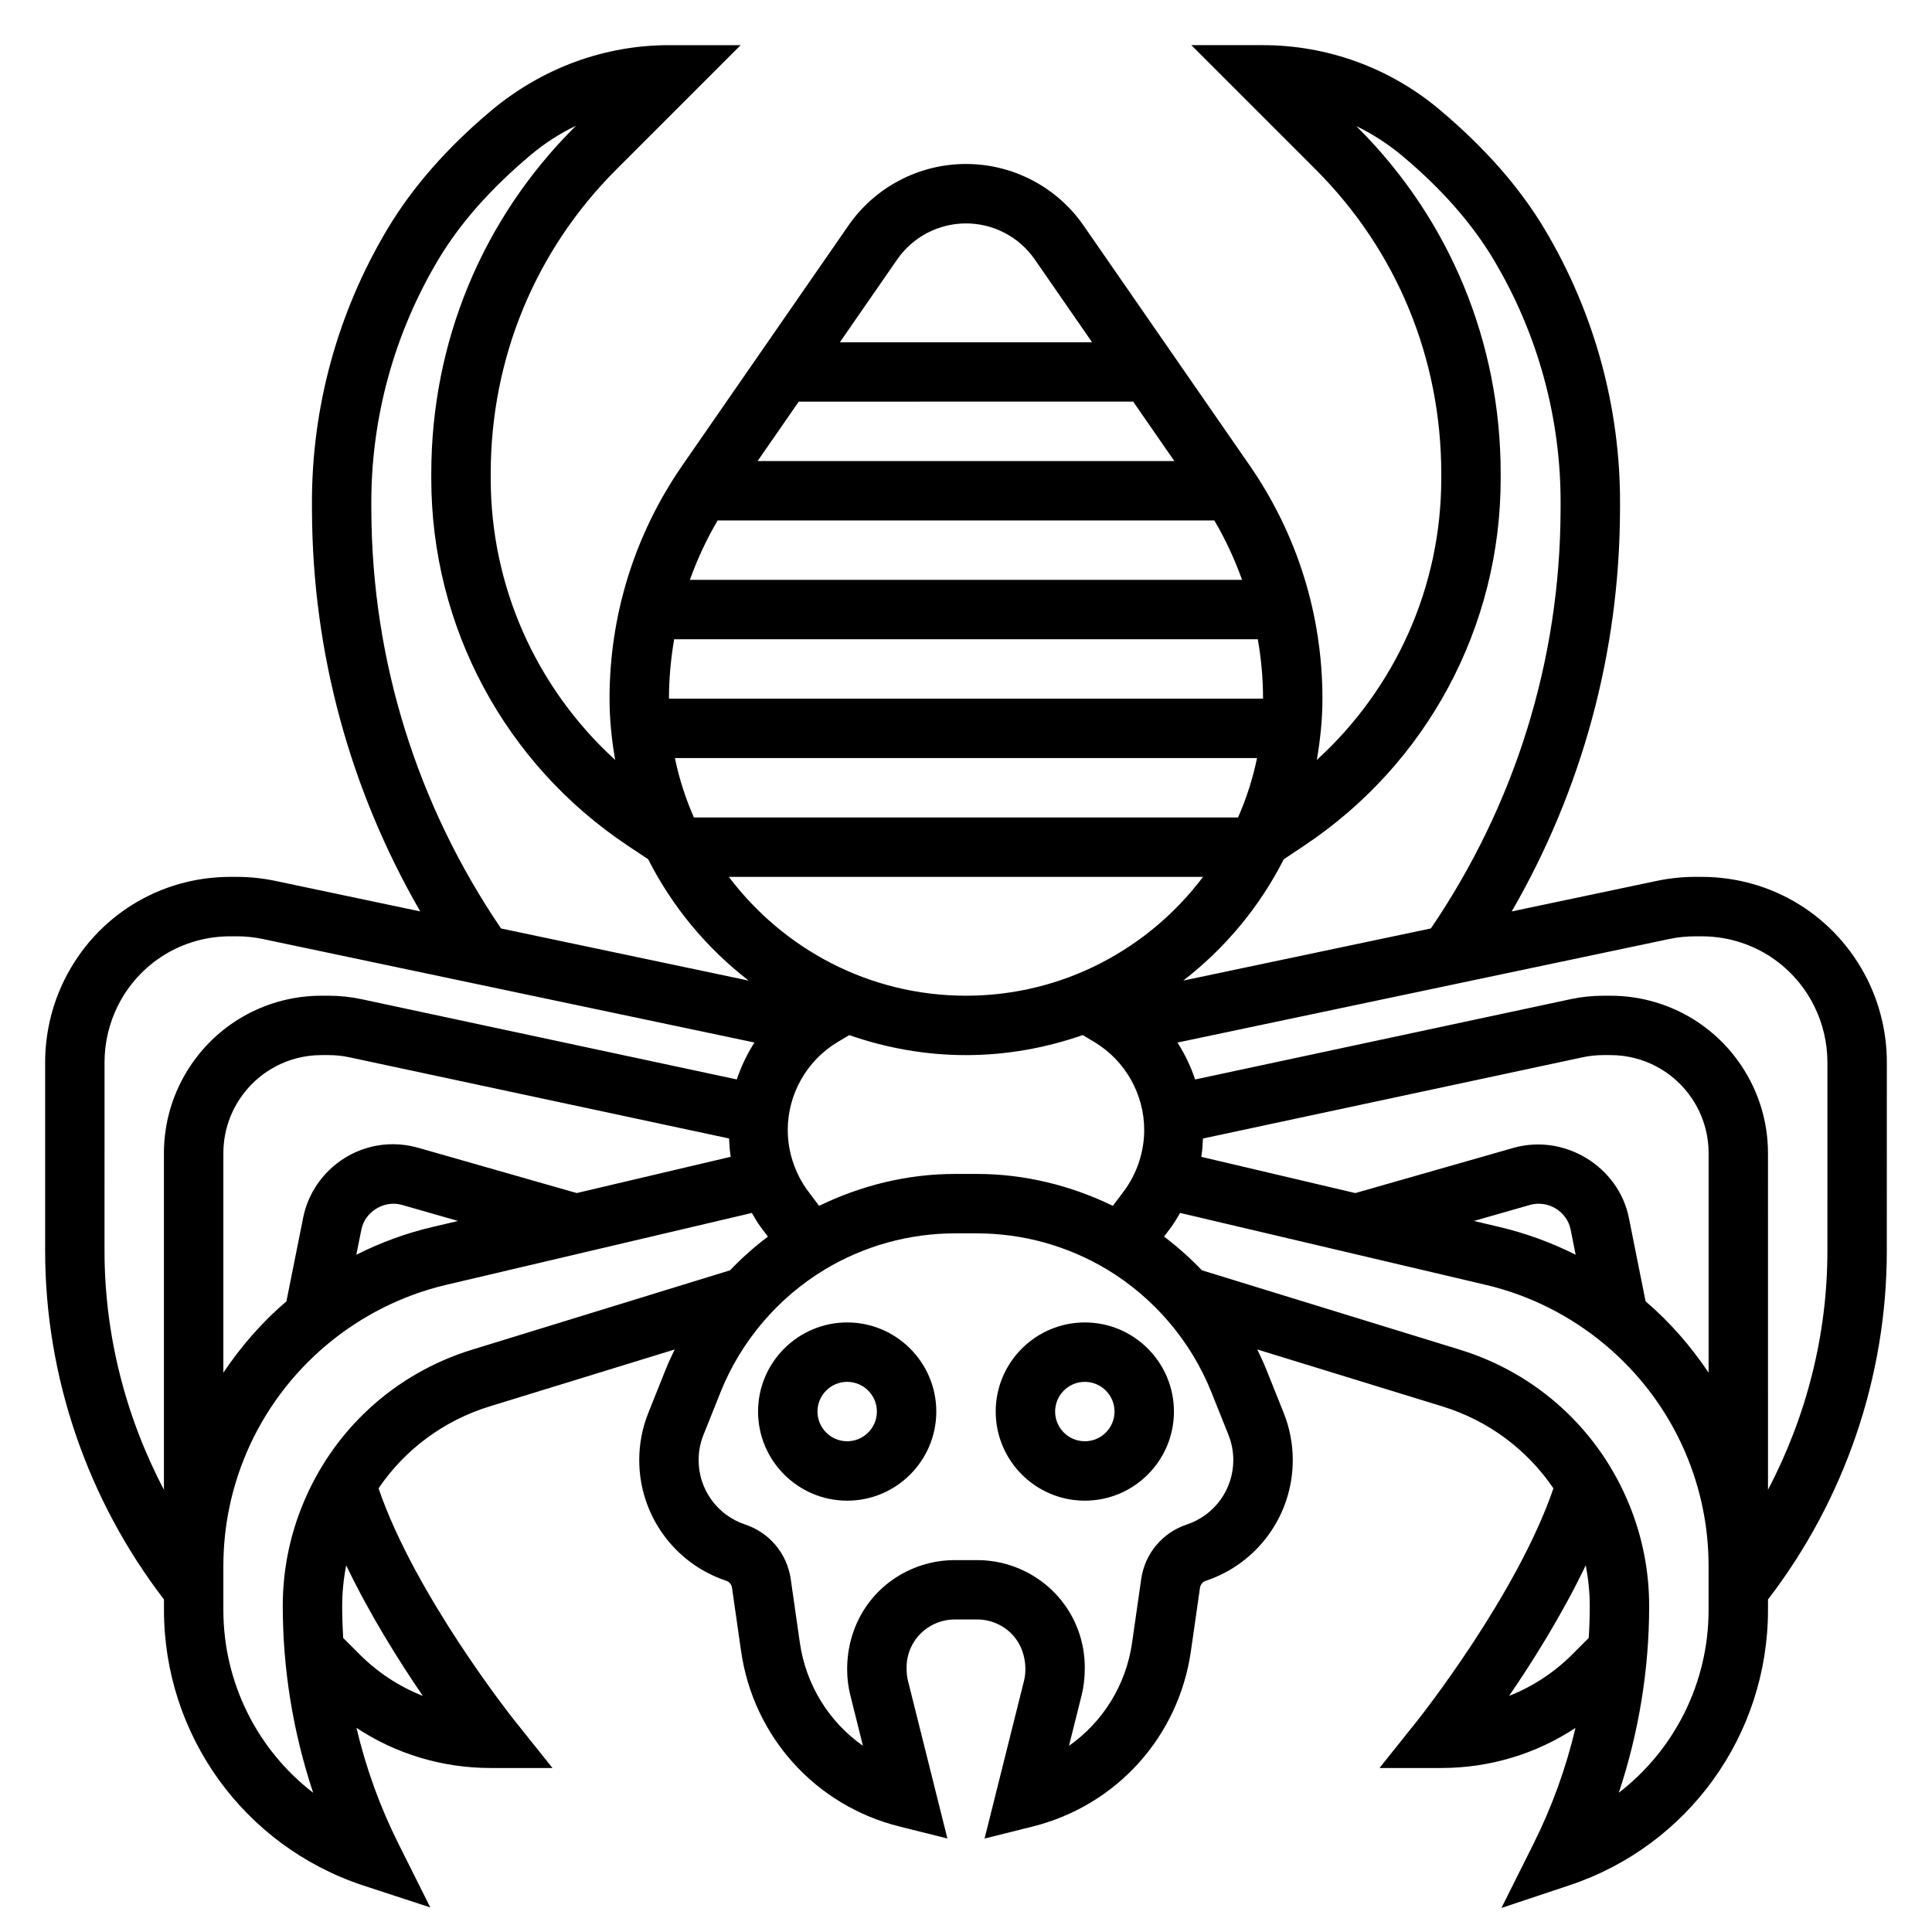 <?xml version="1.0" encoding="UTF-8"?>
<!-- Uploaded to: ICON Repo, www.svgrepo.com, Generator: ICON Repo Mixer Tools -->
<svg fill="#000000" width="800px" height="800px" version="1.1" viewBox="144 144 512 512" xmlns="http://www.w3.org/2000/svg">
 <g>
  <path d="m368.51 494.46c-13.02 0-23.617 10.598-23.617 23.617s10.598 23.617 23.617 23.617 23.617-10.598 23.617-23.617c-0.004-13.02-10.598-23.617-23.617-23.617zm0 31.488c-4.336 0-7.871-3.527-7.871-7.871s3.535-7.871 7.871-7.871c4.336 0 7.871 3.527 7.871 7.871 0 4.348-3.535 7.871-7.871 7.871z"/>
  <path d="m431.49 494.46c-13.02 0-23.617 10.598-23.617 23.617s10.598 23.617 23.617 23.617 23.617-10.598 23.617-23.617c-0.004-13.02-10.598-23.617-23.617-23.617zm0 31.488c-4.336 0-7.871-3.527-7.871-7.871s3.535-7.871 7.871-7.871c4.336 0 7.871 3.527 7.871 7.871 0 4.348-3.535 7.871-7.871 7.871z"/>
  <path d="m644.03 425.47c0-7.582-1.793-15.176-5.18-21.953-8.375-16.738-25.199-27.137-43.91-27.137h-1.723c-3.371 0-6.769 0.355-10.117 1.055l-38.477 8.102c18.609-32.203 28.527-68.473 28.695-106.01l0.008-1.82c0.117-25.68-6.809-50.934-20.02-73.035-6.566-10.988-15.762-21.492-27.836-31.645-13.062-11-29.672-17.062-46.754-17.062h-19.004l32.969 32.969c21.461 21.438 33.266 50.043 33.266 80.547v1.371c0 28.703-12.172 55.555-32.984 74.547 0.922-5.289 1.496-10.699 1.496-16.25 0-22.207-6.684-43.594-19.324-61.859l-43.965-63.5c-7.078-10.227-18.727-16.336-31.172-16.336s-24.098 6.109-31.172 16.336l-43.965 63.496c-12.645 18.27-19.328 39.656-19.328 61.863 0 5.551 0.574 10.957 1.496 16.246-20.816-18.992-32.984-45.844-32.984-74.543v-1.371c0-30.504 11.809-59.109 33.266-80.547l32.969-32.969h-19.004c-17.082 0-33.691 6.062-47.254 17.477-11.57 9.73-20.766 20.23-27.332 31.227-13.219 22.113-20.145 47.367-20.02 73.027l0.008 1.836c0.164 37.535 10.086 73.801 28.695 106l-38.484-8.102c-3.34-0.695-6.742-1.051-10.109-1.051h-1.727c-18.711 0-35.535 10.398-43.91 27.137-3.383 6.785-5.18 14.371-5.18 21.953v50.066c0 33.305 11.219 65.953 31.488 92.332v2.754c0 33.172 21.145 62.504 52.617 72.988l17.965 5.879-8.5-16.996c-4.856-9.715-8.574-20.012-11.066-30.59 10.473 6.914 22.738 10.637 35.578 10.637h16.367l-10.219-12.785c-0.277-0.34-26.223-33.055-35.879-61.332 6.992-10.289 17.27-17.965 29.441-21.711l49.043-15.09c-0.867 1.777-1.699 3.582-2.441 5.434l-4.535 11.344c-1.605 4-2.418 8.219-2.418 12.531 0 14.539 9.266 27.395 23.074 32 0.797 0.262 1.387 0.977 1.504 1.812l2.402 16.773c3.242 22.703 19.711 40.965 41.957 46.523l12.73 3.18-10.438-41.754c-0.258-1.008-0.383-2.039-0.383-3.547 0-4.856 2.699-9.227 7.047-11.391 1.754-0.883 3.723-1.348 5.691-1.348h6.016c1.969 0 3.938 0.465 5.699 1.348 4.336 2.164 7.035 6.531 7.035 11.859 0 1.039-0.125 2.078-0.379 3.094l-10.438 41.754 12.73-3.18c22.246-5.559 38.715-23.82 41.957-46.523l2.402-16.773c0.125-0.836 0.707-1.551 1.52-1.82 13.793-4.598 23.066-17.461 23.066-31.992 0-4.312-0.812-8.535-2.41-12.523l-4.551-11.367c-0.738-1.844-1.566-3.644-2.441-5.434l49.043 15.09c12.172 3.746 22.449 11.43 29.441 21.719-9.668 28.27-35.613 60.984-35.887 61.324l-10.211 12.785h16.363c12.84 0 25.098-3.723 35.574-10.621-2.504 10.605-6.234 20.934-11.125 30.715l-8.5 16.996 18.035-6.016c31.465-10.48 52.609-39.812 52.609-72.984v-2.754c20.27-26.379 31.488-59.016 31.488-92.332zm-154.48-57.316c32.652-21.719 52.145-58.094 52.145-97.305v-1.371c0-34.707-13.453-67.273-37.879-91.676l-0.379-0.387c4.367 2.125 8.535 4.816 12.406 8.078 10.227 8.598 18.285 17.766 23.945 27.246 11.746 19.648 17.895 42.09 17.789 64.898l-0.008 1.82c-0.172 39.684-12.098 77.832-34.371 110.59l-65.621 13.816c11.109-8.582 20.238-19.547 26.641-32.156zm73.902 56.031c1.785-0.383 3.629-0.574 5.449-0.574h1.898c8.715 0 16.801 4.328 21.633 11.578 2.856 4.293 4.367 9.27 4.367 14.426v58.16c-4.731-7.039-10.297-13.445-16.703-18.91l-4.426-22.121c-2.699-13.5-16.926-22.348-30.473-18.578l-42.027 12.012-40.816-9.605c0.277-1.605 0.355-3.227 0.441-4.856zm-1.891 52.336c-6.367-3.203-13.137-5.691-20.191-7.359l-6.777-1.598 14.91-4.258c4.809-1.324 9.777 1.777 10.73 6.527zm-264.73-16.352-42.051-12.012c-2.184-0.613-4.418-0.93-6.652-0.93-11.523 0-21.539 8.203-23.797 19.516l-4.426 22.121c-6.414 5.461-11.98 11.863-16.711 18.906v-58.16c0-5.148 1.512-10.133 4.367-14.422 4.824-7.246 12.918-11.578 21.633-11.578h1.898c1.82 0 3.66 0.188 5.457 0.574l100.66 21.523c0.086 1.629 0.164 3.25 0.441 4.856zm-31.441 7.398-6.769 1.59c-7.055 1.66-13.824 4.148-20.191 7.359l1.34-6.691c0.953-4.746 6.055-7.832 10.707-6.527zm57.262-154.16h154.68c0.891 5.164 1.387 10.422 1.387 15.742h-157.44c0-5.32 0.496-10.578 1.379-15.742zm132.55-47.23h-110.43l10.902-15.742 88.629-0.004zm10.598 15.742c2.977 5.031 5.398 10.305 7.359 15.742l-146.34 0.004c1.961-5.441 4.394-10.715 7.359-15.742zm11.32 62.977c-1.117 5.481-2.832 10.738-5.031 15.742h-144.2c-2.195-5.008-3.914-10.266-5.031-15.742zm-14.305 31.488c-14.383 19.074-37.148 31.488-62.828 31.488-25.68 0-48.445-12.414-62.828-31.488zm-101.75 87.176-2.883-3.84c-3.492-4.672-5.422-10.449-5.422-16.281 0-9.477 5.047-18.391 13.18-23.262l3.109-1.867c9.715 3.379 20.098 5.305 30.945 5.305s21.23-1.93 30.945-5.312l3.117 1.867c8.121 4.879 13.168 13.781 13.168 23.27 0 5.832-1.93 11.617-5.422 16.281l-2.883 3.84c-11.219-5.449-23.488-8.457-36.023-8.457h-5.809c-12.531 0-24.805 3.008-36.023 8.457zm20.695-250.8c4.141-5.981 10.961-9.555 18.234-9.555s14.09 3.574 18.23 9.555l15.184 21.934h-66.832zm-139.35 66.707-0.008-1.836c-0.102-22.797 6.047-45.242 17.789-64.891 5.668-9.477 13.723-18.648 24.457-27.68 3.676-3.094 7.707-5.691 11.988-7.738l-0.48 0.48c-24.41 24.41-37.863 56.977-37.863 91.684v1.371c0 39.211 19.492 75.594 52.137 97.297l5.336 3.551c6.398 12.617 15.531 23.586 26.641 32.164l-65.621-13.816c-22.27-32.762-34.195-70.91-34.375-110.59zm-70.707 146.01c0-5.148 1.219-10.312 3.519-14.918 5.684-11.367 17.113-18.43 29.824-18.43h1.723c2.289 0 4.606 0.234 6.871 0.715l130.3 27.434c-1.961 3.055-3.535 6.328-4.676 9.785l-99.43-21.262c-2.879-0.613-5.824-0.926-8.75-0.926h-1.898c-13.988 0-26.977 6.949-34.73 18.586-4.59 6.879-7.016 14.895-7.016 23.16v89.176c-10.203-19.414-15.742-41.156-15.742-63.242zm67.59 156.94-4.352-4.352c-0.168-2.812-0.262-5.633-0.262-8.441 0-3.644 0.371-7.25 1.07-10.785 6.172 12.895 13.926 25.277 20.301 34.59-6.203-2.441-11.902-6.156-16.758-11.012zm29.824-80.746c-20.641 6.352-37.078 21.492-45.098 41.547-3.379 8.434-5.086 17.32-5.086 26.406 0 16.75 2.746 33.52 8.055 49.477-14.73-11.352-23.797-29.09-23.797-48.461v-11.602c0-10.43 2.086-20.578 6.188-30.164 9.531-22.238 29.293-38.832 52.844-44.375l81.02-19.059c0.754 1.258 1.465 2.551 2.348 3.731l1.914 2.543c-3.59 2.699-6.941 5.684-10.035 8.926zm189.43 46.328c-6.519 2.156-11.164 7.731-12.129 14.531l-2.402 16.773c-1.613 11.305-7.785 21.074-16.727 27.355l3.336-13.352c0.566-2.258 0.852-4.578 0.852-7.379 0-10.863-6.039-20.617-15.742-25.473-3.941-1.973-8.348-3.012-12.742-3.012h-6.016c-4.398 0-8.797 1.039-12.734 3.008-9.715 4.848-15.742 14.609-15.742 25.945 0 2.332 0.285 4.652 0.852 6.902l3.336 13.352c-8.941-6.281-15.113-16.051-16.727-27.355l-2.402-16.773c-0.969-6.793-5.613-12.367-12.121-14.523-7.356-2.457-12.301-9.312-12.301-17.059 0-2.297 0.434-4.543 1.289-6.684l4.535-11.352c5.398-13.492 15.242-25.039 27.703-32.52 10.391-6.234 22.297-9.531 34.418-9.531h5.809c12.121 0 24.027 3.297 34.418 9.531 12.461 7.477 22.301 19.027 27.703 32.52l4.543 11.359c0.848 2.133 1.281 4.379 1.281 6.676 0 7.746-4.945 14.602-12.289 17.059zm102.14 34.418c-4.856 4.856-10.555 8.574-16.758 11.004 6.375-9.305 14.129-21.688 20.301-34.582 0.699 3.535 1.07 7.141 1.07 10.785 0 2.816-0.094 5.629-0.27 8.438zm36.102-11.777c0 19.375-9.07 37.102-23.789 48.453 5.289-15.918 8.043-32.703 8.043-49.469 0-9.086-1.707-17.973-5.086-26.402-8.023-20.059-24.457-35.203-45.098-41.547l-68.344-21.035c-3.102-3.234-6.453-6.227-10.035-8.926l1.914-2.551c0.883-1.18 1.59-2.465 2.348-3.723l81.02 19.066c23.555 5.543 43.312 22.137 52.844 44.375 4.098 9.578 6.184 19.723 6.184 30.152zm31.488-95.086c0 22.09-5.543 43.832-15.742 63.242l-0.004-89.172c0-8.266-2.426-16.27-7.016-23.152-7.754-11.645-20.734-18.594-34.73-18.594h-1.898c-2.93 0-5.871 0.316-8.746 0.93l-99.43 21.262c-1.141-3.457-2.715-6.731-4.676-9.785l130.29-27.434c2.277-0.48 4.59-0.719 6.883-0.719h1.723c12.715 0 24.137 7.062 29.828 18.438 2.297 4.606 3.519 9.762 3.519 14.91z"/>
 </g>
</svg>